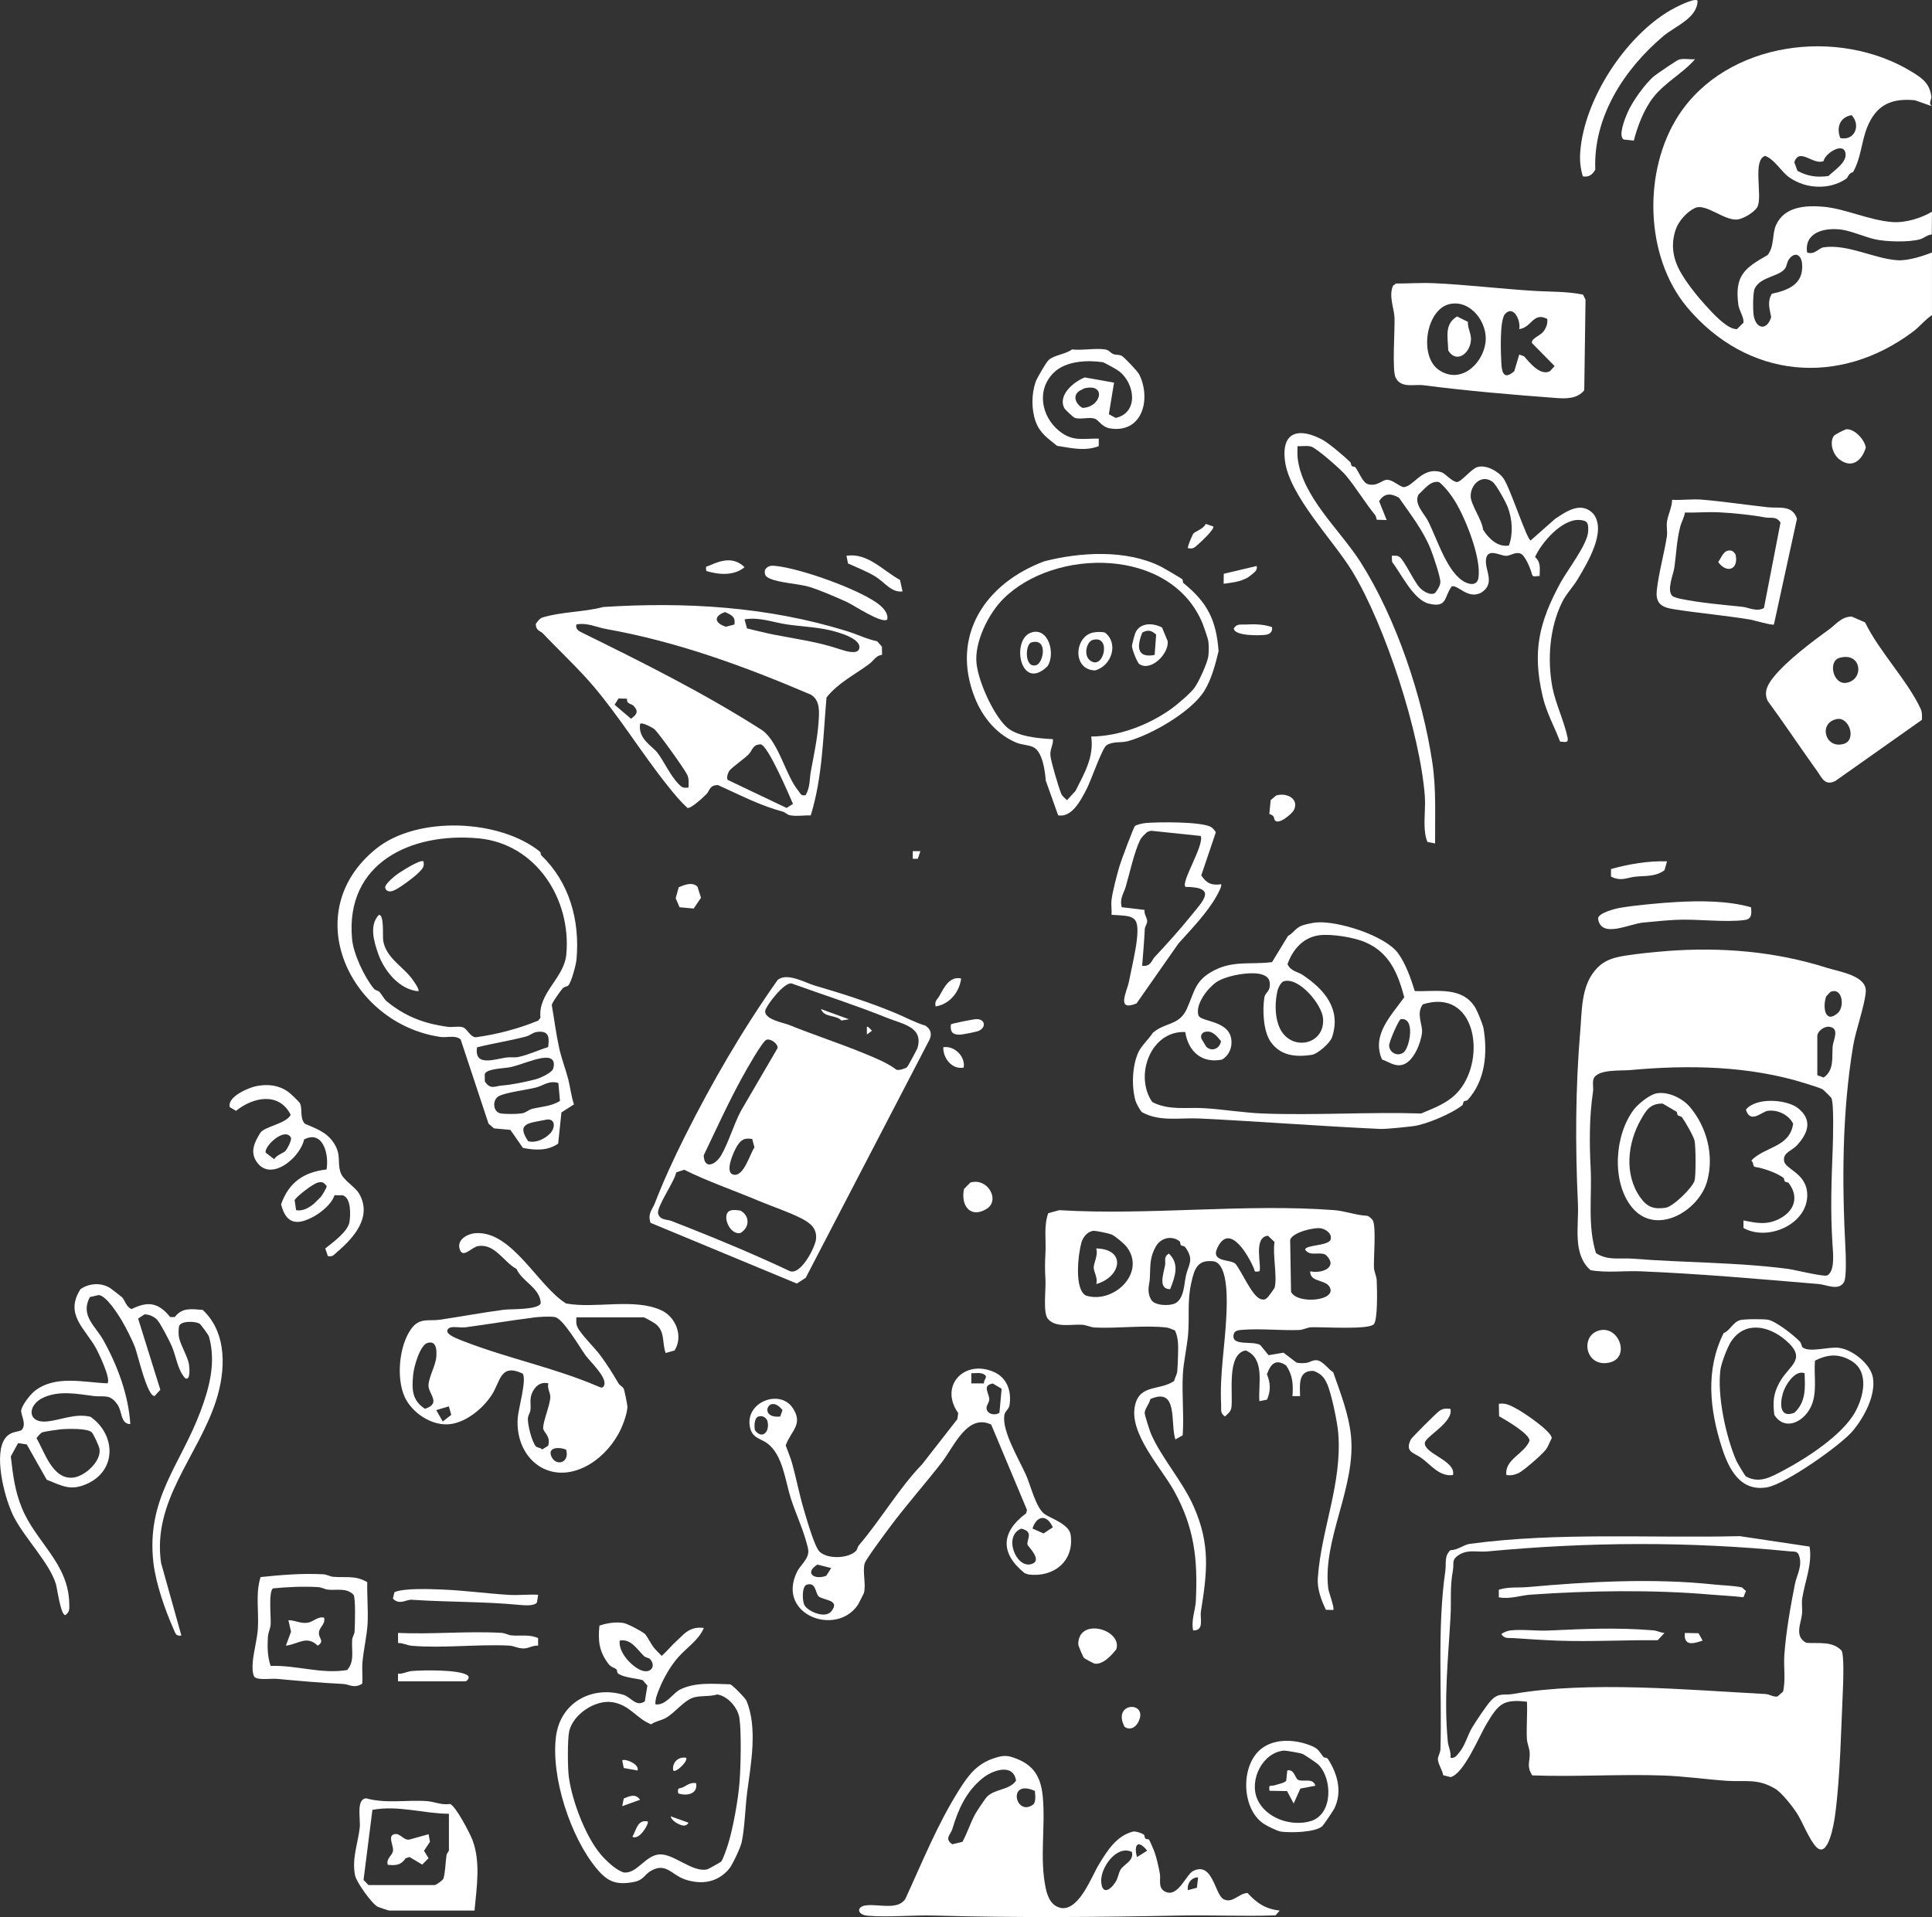 <?xml version="1.0" encoding="UTF-8"?>
<svg id="Layer_2" data-name="Layer 2" xmlns="http://www.w3.org/2000/svg" viewBox="0 0 935.52 928.45">
  <rect x="0" y="0" width="935.52" height="928.45" fill="#333333" stroke="none"/>
  <defs>
    <style>
      .cls-1 {
        fill: #fff;
      }
    </style>
  </defs>
  <g id="Layer_1-2" data-name="Layer 1">
    <g id="Layer_2-2" data-name="Layer 2-2">
      <g>
        <path class="cls-1" d="M935.52,152.6c-3.48,2.3-5.75,5.43-9.23,8.05-35.8,26.86-80.26,22.71-109.25-11.73-20.74-24.66-21.55-66.41-4.22-93.08,23.23-35.73,77.45-43.01,113.27-20.86,5.09,3.14,8.3,5.63,9.11,11.78.2,1.48-1.65,3.31.3,4.69l-8.22-2.89c-11.65-1.16-18.96,2.44-23.26,13.36-2.67,6.79-2.91,14.81-6.74,21.43-2.27.54-2.35,2.59-3.33,3.23-8.1,5.53-19.6,4.94-27.53-.67-4-2.84-6.96-8.59-11.68-10.42-6.32,1.93-1.14,19.55-3.75,24.66-1.36,2.64-6.99,5.97-9.97,6.17-6.39.42-15.13-8.02-20.29-5.58-3.88,1.83-7.95,6.35-9.31,10.42-2.39,7.14-1.46,13.68,2.1,20.2,2.89,5.28,8.32,12.1,12.1,16.25,3.21,3.51,10.79,12.1,15.48,11.78l3.16-3.16c.17-2.81-2.15-5.83-2.52-8.67-1.83-13.95,2.81-17.63,14.17-24.02,3.33-4.15,2.17-10.3,4.05-14.47,4.07-9.11,14.39-9.7,23.06-8.94,10.47.94,22.12,6.57,33.31,7.41,6.35.47,13.8-1.85,19.18-4.99l-.1,11.01c-2.17.15-3.75,1.78-5.7,2.32-5.26,1.53-16.47,1.23-21.78.02-4.54-1.01-11.53-4.05-16.27-4.69-8.02-1.09-18.05,1.19-16.62,11.06,3.65,1.31,5.51-2.12,8-2.49,11.46-1.73,24.66,5.56,35.77,6.25,5.01.32,12.05-1.93,16.69-3.75v30.32h.02ZM891.12,66.86c6.94,1.46,10.07-6.12,5.51-11.09-5.78.94-7.51,6.07-5.51,11.09ZM870.34,82.71c4.86,2.67,9.46,3.33,15.04,2.52,2.89-2.84,9.48-6.86,8.15-11.51-1.41-4.86-9.88.72-10.54,4.32-5.09,2.05-11.7-6.86-14.15.54l1.51,4.12h0ZM857.94,142.28c8.12-1.75,15.41-4.69,14.69-14.37-.35-4.59-3.48-6.15-6.27-2.49-1.14,1.48-1.04,3.09-1.83,4.35-2.59,4.25-11.83,4.02-14.81,9.85-.99,1.93-.94,10.39-.57,12.96.96,6.69,6.37,7.88,8.49,1.01-.74-4.25-2-7.18.3-11.31Z"/>
        <path class="cls-1" d="M876.24,749c1.43,8.67-2.39,17.11-3.58,25.26-.35,2.35.17,4.89-.07,7.31-.47,4.74-3.88,10.89,2.05,14.05,5.97.44,12.69-.99,17.13,3.83,1.19,2.32.81,14.34.64,17.97-.89,19.26-1.28,42.79-3.8,61.57-.49,3.65-3.26,21.58-9.18,15.46-3.43-3.56-6.57-12.1-9.43-16.47-2.12-3.23-7.31-9.88-10.47-11.73-8.62-5.06-14.3-3.21-23.33-3.8-9.75-.64-21.06-2.25-30.74-2.57-21.11-.72-42.39.72-63.5-.05-2.81-4.44-1.19-6.3-1.23-10.39-.05-2.86-1.26-4.89-1.38-7.36-.27-5.95.3-12,.05-17.92-11.95-1.48-13.97,1.51-19.55,10.69-3.58,5.9-10.94,24.17-17.43,25.8l-3.58-.89c-.37-2.37-2.62-5.73-2.59-7.83,0-1.41,1.21-2.96,1.26-4.89.77-28.59-1.65-58.32,2.37-86.41.49-3.46-.64-6.96,2.44-9.88,3.38.05,6.57-2.67,9.31-3.04,42.56-5.78,87.67-2.69,130.83-3.75l33.8,5.06h0v-.02ZM702.33,851.28c2.2.42,3.04-1.09,4.25-2.52,2.91-3.43,4.07-8.54,6.32-12.2,1.9-3.09,6.91-10.72,9.14-13.06,3.75-3.95,6.37-2.35,10.49-3.09,36.64-6.44,84.91-1.98,122.24,0,2.1.12,4.27,1.65,5.95,1.19l2.67-2.35c1.36-5.73.2-11.95.64-17.87.81-11.16,2.96-23.33,5.14-34.32.91-4.57,4.05-9.11,1.65-14.49-1.01-1.43-2.32-1.06-3.73-1.21-49.53-4.89-97.6-4.64-146.9,0-4.67.44-9.11-1.04-13.36,1.46s-2.64,4.12-3.31,7.8c-1.51,8.3-.69,14.22-1.14,22.29-1.14,20.62-3.28,39.63-1.33,60.44.25,2.72,1.75,5.14,1.28,7.97v-.05h0Z"/>
        <path class="cls-1" d="M806.86,460.6c26.74-2.05,52.81.2,77.72,8.1,6.39,2.02,19.7,3.83,18.86,11.92-.77,7.46-4.79,18.02-6.12,26-5.36,32.37-5.43,65.87-3.68,98.58.17,3.33.49,13.21-.64,15.5-2.37,4.74-8.62,1.46-12.32,1.16-28.76-2.42-57.58-4.99-86.36-6.17-8-.32-16.32.84-24.15-.54-8.89-7.88-5.58-21.38-6.1-32.15-1.31-28.1-1.23-55.82,1.14-83.84.81-9.63.42-20.89,6.89-28.89,4.1-5.06,8.59-6.42,14.79-7.43,5.85-.96,14.15-1.78,19.97-2.22h0v-.02ZM886.9,480.15c-.94.27-1.8,1.68-2.59,2.35-1.88,5.16-.62,13.58,5.63,8.1,3.33-3.11,2.25-12-3.04-10.44ZM879.99,520.74l3.09,1.11c5.26-3.73,3.88-9.8,4.35-15.26.25-2.77,3.68-8.86-1.88-9.33-2.57-.22-5.56,2.47-5.56,4.37v19.11h0ZM772.81,606.91c5.88,3.73,11.31,2.17,17.68,2.67,24.99,1.98,50.29,1.68,75.28,4.94,3.23.42,17.63,4.05,19.16,3.11,3.63-2.22,2.69-10.62,2.42-14.84-1.09-17.13-.52-29.97.1-46.86.15-4.35.64-21.63-.64-24.12-.25-.47-3.83-4.02-4.35-4.3-1.23-.64-6.39-2.27-8.25-2.84-27.16-8.52-56.51-9.04-84.96-6.42-4.22.4-16.27-.59-17.68,4.52-.52,1.88.1,4.02-.2,5.97-1.83,12.22-1.75,24.89-1.14,36.98.69,13.8-1.58,27.78,2.59,41.21h-.02v-.02Z"/>
        <path class="cls-1" d="M665.1,641.42c-2.64,2.64-24.59,1.19-30.07,1.38-2.15.07-3.93,1.26-6.07,1.33-8.86.3-18.57-.79-27.23-.1-1.48.12-3.8.22-4.27,1.9-1.83,6.42,9.09,3.18,12.79,5.48l4.02,4.91,7.23-1.21,6.32,4.81c1.56.35,3.16.32,4.74.12s3.09-1.43,4.96-1.28c3.04.25,5.68,4.44,8.05,5.83,3.46,9.9,7.51,20.15,8.59,30.69,2.54,24.86-13.78,50.02-11.01,73.92.22,2.02,3.26,9.7,2.42,10.52l-3.56-.1c-2.17-4.57-4.27-10.05-3.9-15.36,1.63-23.6,11.88-45.92,9.9-70.22-.42-5.23-3.31-19.38-5.51-24.1-1.46-3.16-3.14-4.79-6.42-6-7.43-.37-6.74,6.39-6.54,12.2h-3.7c.42-5.6.15-10.1-3.06-14.84-5.09-3.43-7.55-.69-9.31,4.3,1.78,4.17,1.88,8.07.05,12.25l-3.7.74c-.64-8.3,2.89-20.59-6.62-24.57-9.43,1.63-6.02,21.18-6.94,27.68-.3,2.12-1.75,2.94-3.11,4.3-2.39-1.6-1.75-3.21-1.85-5.53-.77-14.81,1.88-28.69,2.52-43.13.27-5.97,1.23-24.34-5.75-26.42-8.39-1.21-9.78,3.75-11.28,10.62-1.93,8.67-.79,16.1-1.46,24.44-.49,6.05-2.25,13.65-2.57,19.63-.52,9.78.59,19.73-.07,29.53l-3.56,1.98c-2.57-8.02,1.53-25.58-12.12-19.53-.44,2.25-2.57,4.49-2.74,6.62-.07,1.06,2.54,8.99,3.16,10.42,5.16,11.68,15.16,22.71,20.57,34.94,8.12,18.34,6.57,31.7,3.51,50.86-.57,3.53,1.78,9.26-3.75,9.21-1.09-4.86,1.06-9.88,1.28-14.12,1.01-20.32-.69-35.77-10.62-53.62-6.22-11.18-21.83-27.75-18.84-41.18,2.32-10.52,11.97-7.09,18.94-11.9.37-1.46,1.38-3.23,1.53-4.57.15-1.43.3-5.43.35-7.14.1-4.32.44-8.86-1.48-12.79-1.33-.44-2.72-1.26-4.15-1.41-10.64-1.21-23.55.54-34.59.02-2.12-.1-3.88-1.16-6.07-1.33-5.26-.42-12.99,1.7-16.76-2.96-2.35-2.89-.89-14.02-1.11-18.62-.3-5.85-.3-7.63,0-13.46.32-6.44-.89-12.74,1.33-19.01l5.33-1.46c43.35,2.64,90.46-3.31,133.37,0,4.96.4,10.67,2.54,15.8,2.72.84.25,2.32,1.53,2.69,2.25,1.68,3.36.32,17.73.54,22.89.1,2.15,1.23,3.93,1.33,6.07.17,4,.62,19.33-1.48,21.43h-.05v-.02ZM634.46,615.72c6.2,1.23,13.73-2.27,7.43-8.05-3.28-1.63-7.46,1.01-9.9-2.44-.05-2.42,11.43-1.75,12.32-4.94.81-2.84-2.15-4.86-4.54-5.38-3.16-.69-13.97,1.88-15.04,5.56l.42,25.16c3.01,6.27,22.79,4.39,18.59-2.49-2.17-3.56-9.43-2.12-9.31-7.38h0l.02-.02ZM529.21,596.12c-2.79.49-4.81,3.04-5.56,5.65-1.58,5.56-3.6,22.71,2.2,25.68,13.33,4.2,29.21-10.94,19.8-23.48-1.21-1.6-5.73-5.43-7.43-6.12-1.33-.54-7.85-1.93-9.01-1.73h0ZM617.17,623.72c1.46-5.11-1.06-16.27,0-22.2l-3.18-3.04c-7.51.57-2.72,15.53-4.22,17.23-2.77.4-1.98.07-2.69-1.6-2.49-5.8-10.99-20.99-16.86-11.16-5.16,8.59,4.96,6.69,7.9,8.99,3.11,3.56,8.12,15.97,12.39,17.23,1.8.52,2.39.1,3.58-1.16.35-.35,3.01-4.05,3.09-4.3h0ZM571.28,601.26c-3.68-3.06-9.06-1.85-11.43,2.17-3.26,5.51-2.77,9.55-3.06,15.43-.17,3.75-1.68,6.07.54,10.44,1.58,3.11,8.94,3.31,11.78,1.88,4.3-2.2,4.32-9.75,5.14-13.36,1.26-5.51,4.07-7.55-.2-13.65-.67-.96-1.7-.64-2.17-1.11s-.3-1.53-.59-1.8h0Z"/>
        <path class="cls-1" d="M314.98,592.19c-1.46-4.54.94-6.42,2.1-9.43,4.22-10.94,9.26-21.85,14.52-32.34,13.06-26.12,28.15-52.07,45.01-75.89,4.74-3.63,13.01,1.36,18.1,2.84,12.99,3.78,26,7.95,38.66,13.16,4.91,2.02,9.63,4.69,14.76,6.2,2.52,1.68,3.28,4.02,1.93,6.84l-59.9,115.25-4.32,2.81-70.88-29.43h.02ZM439.26,516.79c.37-.37,4.79-8.57,4.99-9.18,3.01-10.27-6.99-11.53-14.59-14.62-15.21-6.12-30.89-11.13-46.32-16.69-3.58-.84-12.42,10.84-12.79,13.16-.69,4.2,8.96,5.9,11.36,6.86,11.97,4.84,24.59,8.91,36.66,13.9,5.31,2.2,11.04,4.49,15.6,7.9,1.21.35,4.35-.64,5.11-1.36h-.02v.02ZM371.15,503.56c-1.9.54-10,15.01-11.65,18-6.81,12.37-12.67,25.31-18.76,38.02.32,7.18,5.9,4.39,8.52-.15,3.46-5.95,6.12-15.04,9.48-21.36l17.75-30.42c.44-1.93-3.09-4.76-5.36-4.1h.02ZM364.21,551.61c-3.78-.59-5.21.25-7.18,3.23-1.58,2.39-6.37,12.81-2.02,14,5.14,1.41,8.05-9.95,10.32-13.16l-1.09-4.07h-.02ZM327.42,567.83c-.77,4.42-9.65,16.74-8.74,19.97s4.49,2.72,6.44,3.51c2.39.99,4.67,1.83,7.09,2.79,16.94,6.67,33.65,13.7,50.12,21.45,5.38,2.35,12.34-11.48,12.79-15.28.62-5.33-2.79-8-7.09-10.2-6.39-3.26-14.39-5.85-20.99-8.64-11.88-5.01-24.15-9.16-35.73-14.91l-3.93,1.28h0l.02.02Z"/>
        <path class="cls-1" d="M427.07,317.16c-2.89.25-4.02,2.79-6.12,4.37-6.99,5.23-15.23,9.23-20.74,16.27-1.68,19.18-1.9,38.47-7.63,57.11-3.23-.12-7.11.57-10.22-.12-1.21-.27-2.2-1.41-3.23-1.68-11.23-3.01-20.94-8.17-31.5-12.91-4.17.05-3.95,2.77-5.51,4.35s-7.51,7.11-9.18,6.74c-3.48-3.09-6.49-6.81-9.38-10.42-12.57-15.65-23.13-33.11-36.12-48.44-7.41-8.74-16.57-17.23-24.71-25.82-.86-.91-3.48-1.26-3.23-4.52.77-1.14,1.9-2.64,3.18-3.04,9.09-2.81,20.2-2.59,29.45-5.09,39.95-2.52,79.35-.22,117.84,11.65,4.99,1.53,9.65,3.9,14.79,4.96l2.3,2.62.05,4.05v-.07h-.02ZM355.59,302.47c.74-3.88-1.56-4.67-4.49-6.05-5.65,1.98-5.21,5.31.4,7.11l4.1-1.06h0ZM360.53,300l1.19,4.35c4.3.99,8.69,2.15,13.04,3.01,12.02,2.35,20.66,3.31,32.29,7.18,2.07.69,8.15,2.67,8.99-.37,1.41-5.04-10.91-8.2-14.44-9.01-6.44-1.48-14.17-1.8-20.69-2.77-6.52-.96-13.28-3.68-20.39-2.42h.02v.02ZM390.13,385.1c2.3-4.12,1.78-7.78,2.52-11.68,1.41-7.51,3.18-15.92,3.7-23.43.35-4.99.96-10.84-3.78-13.6-32.19-13.73-64.44-25.6-99.03-31.75-4.81-.86-9.16-3.23-14.47-2.2-.42,2.3,1.04,3.09,2.81,3.97,29.78,14.64,59.23,29.36,87.23,47.26,8.12,5.95,11.16,21.65,17.5,29.36,1.09,1.33,1.21,2.57,3.51,2.05h0v.02ZM303.65,338.39l-4.15-.12-1.9,3.04,7.93,6.76c2.74-1.9,3.85-3.46,1.33-6.17-1.16-1.26-3.56-.79-3.21-3.48h0v-.02ZM317.05,353.3c-.81-.81-6.2-3.7-7.11-2.74-.3,2.54.1,4.42,1.41,6.62,1.6,2.69,5.65,5.63,6.89,7.23,3.36,4.42,6.3,11.11,10.2,15.16,1.65,1.73,2.44,2.2,4.96,1.83,0-2.17.32-4.07-.62-6.15-1.26-2.72-13.55-19.83-15.7-21.92h0l-.02-.02ZM353.39,373c-.59.59-1.95,3.73-.94,4.74l28.44,13.55,3.09-1.95c-1.93-4.47-12.02-28.15-15.58-28.84-4.12,0-4,3.01-5.95,4.89-2.62,2.52-6.69,5.21-9.06,7.6h0Z"/>
        <path class="cls-1" d="M553.99,888.61c.3.25.15,1.26.64,1.78.42.44,1.53.25,1.8.59.2.25,2.22,4.86,2.49,5.6,1.16,3.23,2.12,7.48,2.72,10.86.49,2.94-1.04,6.81,2.47,8.64,6.27,3.23,10.2-8.22,13.58-9.93,9.6-4.84,10.49,11.38,14.79,13.63s7.26-2.79,11.6-3.01c4.59,4.99,8.64,7.75,15.58,8.52l-2,2.32c-15.58.57-31.21-.22-46.79.1-39.58.81-78.76,1.11-118.36,0-10.44-.3-21.95.91-32.17.1-5.51-.44-5.6-4.39-1.23-5.01,6.1-.86,15.36,2.49,19.21-3.01,8.25-17.87,15.53-36.17,26.07-52.88,4.42-7.01,8.49-12.57,16.74-15.33,4.91-1.65,6.74-1.58,11.46.32,8.52,3.43,11.55,9.46,12.37,18.47,1.33,14.64-1.65,29.73,1.43,44.19.96,4.49,2.86,8.79,7.83,9.55,8.62.67,14.32-15.36,18.05-21.43,4.07-6.62,8.44-13.65,16.49-15.68,1.48-.1,4.12.72,5.23,1.63h0v-.02ZM478.02,870.07c3.97-3.85,10.76-3.04,13.97-7.68-1.21-8.49-11.13-5.26-16.12-1.26-8.1,6.52-11.88,15.16-14.74,24.74-.77,2.54-4.02,4.67,0,7.31l4.91-1.16c2.22-4.02,4.07-9.75,6.22-13.53.89-1.56,4.79-7.48,5.78-8.42h-.02ZM501.13,867.38c-13.41-6.15-9.58,12.39-1.11,6.76,1.85-1.23,1.19-4.76,1.11-6.76ZM550.56,899.38l4.94-3.09c-4.54-5.7-6.59-2.77-4.94,3.09ZM548.09,896.91c-7.43-3.6-15.18,7.65-14.86,14.2.32,6.54,4.1,4.64,6.81.57,1.41-2.1,1.48-4.35,2.52-6.12,1.7-2.86,6.59-4.22,5.53-8.67h0v.02ZM580.16,909.25c-3.14-.15-5.51,2.89-4.94,6.17l4.35-1.19.57-4.96h.02v-.02Z"/>
        <path class="cls-1" d="M279.1,637.92c-.05,1.78-.25,3.28.59,4.96,1.85,3.68,8.32,9.85,11.06,13.6,3.33,4.54,5.9,8.62,8.74,13.48.57.99,2.05,1.65,2.47,2.47s1.93,8.22,1.85,9.21c-.27,3.68-2.57,9.68-4.42,12.94-3.75,6.62-9.38,12.47-16.22,15.85-18.1,8.94-33.92-4.79-32.47-23.83.35-4.47,4.47-18.62,2.37-21.38-10.81-5.04-10.64,3.56-14.84,10.17s-12.27,13.31-20.22,14.32c-8.79,1.11-18.71-5.48-22.2-13.5-3.95-9.09-2.54-24.47,3.26-32.57,4.12-5.75,8.72-3.7,14-4.49,10.27-1.56,20.59-3.46,30.94-4.84,2.86-.4,16.94.15,17.83-3.18-.32-7.43-8.94-10.32-11.73-16.57-6.32-3.43-10.34-12.25-18.47-11.11-3.04.42-6.84,5.46-8.64,2.47-2.62-5.14,3.06-8.42,7.36-8.69,17.68-1.19,30.27,25.85,43.77,34.05,14.22,2.62,32.89-2.77,46.07,3.28,7.01,3.21,10.81,12.59,6.44,19.48l-4.32,1.23c-1.83-5.21-.15-10.47-4.96-14.15-.67-.52-5.21-3.11-5.53-3.11h-32.69l-.05-.1h0ZM257.77,638.19c-10.76,1.33-21.58,3.21-32.39,4.62-2.32.3-5.38-.44-7.31.1-.77.22-1.98,1.21-1.31,2.39,1.04,1.83,5.75,3.48,7.97,4.35,21.11,8.2,43.85,12.79,64.66,21.7,1.46.62,2.72,1.36,3.26-.79.96-3.9-6.91-11.11-9.18-14.25-2.84-3.93-10.89-17.9-14.84-18.47-2.99-.42-7.73-.07-10.84.3v.05h-.02ZM207.04,650.36c-3.7,1.11-6.59,11.48-6.96,15.26-.69,7.21-.69,12.47,5.68,16.67,8.3-2.69,1.41-7.33,1.73-11.6s3.43-9.28,3.78-13.58c.25-3.16.12-8.02-4.25-6.72h.02v-.02ZM265.52,669.97c-3.85-.96-6.67,1.56-8,4.96-1.14,2.89-.35,5.16-.67,7.97-.15,1.31-1.09,2.54-1.21,3.8-.3,2.89,1.95,11.97,3.95,13.88.57.54,2.25.54,2.96,1.41l2.89-1.83c1.41-4.79-2.44-6.47-2.42-8.52.05-3.83,3.31-10.91,3.46-15.06.07-1.93-1.6-4.22-.96-6.57v-.05h0ZM217.38,681.1l-6.15,1.83,3.16,5.51,4.12-3.21-1.16-4.12h.02ZM274.14,702.09c-2.79-1.33-8.94-1.41-7.28,2.96,2.02,5.36,9.16,3.65,7.28-2.96Z"/>
        <path class="cls-1" d="M653.89,223.88c.35.35.22,1.28.64,1.75s1.48.32,1.75.67c1.65,2.05,3.51,7.43,6.07,8.17,4.64,1.36,7.06-2.32,9.51-2.12,2.62.22,5.18,2.79,7.6,3.56,5.06.05,8.86-10,18.34-7.26,2.15.62,4.94,4.42,7.6,4.81,2.25,0,6.91-6.37,10.05-7.28,4.22-1.23,10.22,2.15,12.59,5.53,3.28,4.72,11.21,29.45,13.13,30.05l11.78-10.42c5.7-3.83,12.64-8.62,18.52-2.59,6.76,8.44-2.96,24.12-7.65,31.97-2.05,3.43-5.58,7.11-7.48,11.04-6,12.32-7.14,27.55-4.67,40.91,1.43,7.78,5.78,16.67,7.41,24.66.54,2.84-1.68,1.85-3.65,1.83-2.81-7.41-6.59-14-8.42-21.83-5.09-21.7-1.88-35.75,8.57-55.03,3.36-6.17,13.09-18.62,13.43-24.84.22-4.02-.15-5.46-4.37-5.65-8.32-.37-18.15,10.81-21.33,17.97,2.91,2.59,2.27,5.6,2.2,9.23-1.21-.25-3.26.89-3.68-.81-.64-2.62-3.33-9.46-5.73-10.17-2.72-.81-4.74,1.33-7.18,1.16-2.77-.22-8.72-3.9-9.38,1.8-.62,5.18,4.81,11.63-2.37,16.07-6.57,3.33-11.06-3.95-14.2-3.09-3.85,5.18-2,10.47-10.94,8.42-7.58-1.75-13.41-14.39-17.97-20.27l-.12-2.96c1.36,0,2.49-.3,3.75.57,2.3,1.6,6.99,11.95,9.78,14.89,1.65,1.75,5.28,4.05,7.51,2.49,1.01-1.38,2.35-3.36,2.47-5.04.17-2.44-3.56-13.33-4.74-16.25-3.68-9.09-9.78-16.81-15.31-24.79-3.95-2.17-7.01-2.35-9.6,1.7l3.65,9.13-4.79-.15c-.27-.72-.3-1.65-.79-2.25-4.94-6.1-9.28-13.33-14.15-19.21-2.25-2.72-14.1-13.18-16.86-13.97-2.05-.59-4.47-.05-6.59-.2.05,1.83-.15,3.68.05,5.51,2.07,18.99,20.64,35.11,30.59,50.81,17.21,27.13,30.05,65.57,34.71,97.28,1.88,12.76,1.19,25.82,1.28,38.81l-3.7-.74c-2.57-5.85-.77-15.33-1.26-22.05-2.27-30.57-19.18-82.83-35.21-109.1-9.23-15.13-30.61-36.66-32.57-53.77-1.65-14.34,7.48-15.7,18.39-9.75,3.06,1.68,10.79,8.25,13.33,10.79h0ZM730.67,264.2c2.1-5.85,1.63-12.67-.54-18.49-.94-2.49-5.6-11.01-7.38-12.34-5.18-3.85-10.62,1.16-10.62,6.84,0,4.2,5.51,11.46,6,16.29,2.74,4.32,7.04,8.62,12.57,7.7h-.02ZM694.5,233.53c-2.81.54-5.53,4.12-7.63,6-2.32,4.44,2.72,9.11,4.59,12.74,4.52,8.79,9.43,25.73,18.27,29.82,2.86,1.33,5.73,1.06,6.2-2.42,1.31-9.65-6.17-28.37-11.33-36.84-2-3.28-4.32-6.3-7.18-8.89-.91-.79-1.8-.64-2.91-.44h0v.02Z"/>
        <path class="cls-1" d="M685.12,479.98c10.49.37,23.08-2.49,29.38,8.25.94,1.58,3.56,8.02,3.85,9.73,2.05,12.15.86,25.5-7.75,34.84-.32.35-1.28.22-1.75.64s-.32,1.46-.67,1.75c-4.99,4.07-17.46,9.38-23.8,10.2-3.21.42-13.28,1.48-16.02,1.36-29.08-1.33-58.41-3.63-87.55-5.06-9.33-.47-19.21,1.73-27.82-3.04-.89-.79-2.81-4.32-3.14-5.48-1.98-6.91-1.65-16.84,1.33-23.45,1.46-3.23,5.14-6.54,7.06-9.53,5.93-5.16,12.71-3.46,16.37-11.43,3.88-8.47,3.83-13.9,13.28-18.79s17.8-2.69,28.07-4.02l7.73-12.69c2.52-1.26,3.7-3.88,6.69-4.99,1.68-.62,5.26-1.38,7.09-1.53,10.3-.86,33.18,6.32,39.5,14.89,3.7,5.04,6.27,12.42,8.12,18.39h.02v-.02ZM669.22,513.14c-5.23-11.92,4.39-21.21,10.76-30.17-3.09-11.58-7.16-21.53-18.74-26.59-5.53-2.42-16.47-4.2-22.42-3.43-7.88,1.04-12.86,6.94-15.38,14,1.51,3.43,5.04,3.68,7.26,5.16,10.67,7.09,18.84,16.67,14.32,30.19-.96,2.91-7.01,8.17-9.93,8.59-7.78,1.14-14.99.42-19.73-6.22-3.68-5.14-4.07-15.41-3.14-21.58.32-2.07,2.22-2.81,2.54-4.89.52-3.38-.47-5.21-3.68-6.25-5.33-1.7-17.65.54-22.22,3.8-4.15,2.96-10.12,10.62-8.57,15.9,1.06,3.63,16.49,2.12,16.02,13.68-.12,3.18-1.83,6.27-4.57,7.83-9.75,1.98-16.34-3.88-17.8-13.33-16.67-.84-24.84,21.08-16,33.87,7.85,4.2,16.89,2.47,25.38,3.01,9.21.57,19.08,2.22,28.27,2.57,25.45.94,51.11-.81,76.59-.02,6.79-2.89,13.46-5.21,18.42-11.18,13.11-15.83,8-49.72-17.63-41.68-3.36,4.54,0,9.85-.4,13.68-.49,5.04-4.07,13.97-9.23,15.53-3.88,1.16-6.67-1.31-10.1-2.49h-.05v.02ZM621.62,475.24c-1.33.4-2.67,3.09-2.99,4.42-1.23,5.18-1.36,11.43.35,16.49,4.59,13.73,22.94,10.52,21.65-3.09-.62-6.67-11.65-20.02-19.01-17.83h0ZM679.91,509.44c2.79-2.64,5.48-16.86-1.63-15.85-.89.12-5.8,11.06-5.63,12.96.3,3.6,4.62,5.38,7.28,2.89h-.02ZM584.09,506.94c2.62,2.52,6.59,1.04,7.14-2.74-2.1-2.44-4.22-5.43-7.95-4.39-1.33.37-2.3,2.02-1.26,3.68.47.77,1.95,3.31,2.1,3.46h-.02Z"/>
        <path class="cls-1" d="M675.91,137.32c6.12,0,12.34-.44,18.44-.17,15.83.72,32.24,2.72,48.12,3.7,8.1.52,16.07.2,24.07,1.83l1.21,2.49-.62,43.85c-3.43,4.15-8.64,4.1-13.65,3.73-21.33-1.6-42.89-3.41-64.14-6.17-4.67-.62-10.81,1.68-13.55-3.7-1.78-3.53-.3-23.11-.54-29.06-.2-4.59-2.89-10.39-.72-15.43l1.41-1.06h-.02ZM701.91,147.27c-11.41,2.57-14.94,25.23-5.18,31.9,10.34,7.09,21.16-2.62,22.59-13.26,1.26-9.41-7.06-20.96-17.41-18.64ZM735.63,159.39c.86-3.8-2.52-11.85-6.79-7.41-2.79,2.91-2.12,19.13-1.85,24.07s1.56,7.83,6.25,3.73l2.42-8.07,2.39.89c2.81,3.28,7.88,9.51,12.44,7.18l2.3-2.49-10.96-11.13c-.64-2.15,4.02-3.6,5.51-5.56,1.36-1.75,2.17-3.88,1.88-6.15-6.89-3.51-7.41,4.12-13.58,4.94h0Z"/>
        <path class="cls-1" d="M903.15,301.5c6.74,13.9,20.47,28.07,26.81,41.65.86,1.85.72,3.51.69,5.46l-42.02,29.68c-5.31,2.52-6.57-2.05-9.01-5.26-1.09-1.46-1.58-2.25-2.77-3.9-7.01-9.88-13.73-19.95-20.91-29.7-2.1-4.62.25-8.25,3.06-11.73,6.2-7.68,18.59-17.04,26.57-22.79,3.36-2.39,6.05-6.3,11.09-6.3l6.49,2.84s0,.05,0,.05ZM890.63,318.64c-5.58,1.65-2.99,13.06,3.38,12.05,8.84-1.38,7.55-15.28-3.38-12.05ZM889.47,348.24c-9.14,1.73-5.78,14.71,3.33,12.02,6.32-1.88,2.67-13.18-3.33-12.02Z"/>
        <path class="cls-1" d="M480,689.94c-11.6-5.53-18,10.59-23.92,18.22-8.37,10.81-17.48,20.99-25.78,32.19-2.02,2.74-11.04,14.84-11.6,16.79-1.16,4.05.79,10.39-.4,14.42-.1.3-2.64,5.31-2.91,5.7-10.52,15.55-39.5,4.76-29.5-15.92,1.6-3.33,5.85-6.35,5.51-10.47-.1-1.26-1.06-4.52-1.51-5.97-1.93-6.3-4.76-12.52-6.89-19.01-2.77-8.57-3.85-21.18-11.41-26.84-3.16-2.37-7.23-2.47-8.39-7.65-2.77-12.3,14.37-18.94,20.64-9.53,5.33,7.97-.81,10.96-3.38,18.15,1.06,3.01,2.39,6.02,3.23,9.11,1.95,7.18,3.36,14.54,5.46,21.68,1.28,4.3,5.21,18.27,7.7,20.66,3.88,3.75,13.88,3.38,17.65-.35.57-.54.72-1.93,1.46-2.81,10.47-12.27,19.53-27.78,30.54-39.13l17.06-21.87.44-2.91c-9.41-13.41,3.11-26.29,17.38-19.9,6.37,2.86,8.47,9.38,7.46,16.02-.32,2.07-2.2,2.81-2.52,4.89-1.19,7.73,7.14,21.38,10.52,28.99,2.27,5.09,4.89,16.37,9.28,19.08,3.58,2.22,11.6,4.84,12.32,9.88,1.8,12.69-8.2,20.74-20.42,19.16l-1.85-.62c-11.95-9.63-11.53-19.92.72-29.01l.4-1.63-17.33-41.33h.05v.02ZM476.49,669.94c-.37-1.78,2.2-3.06.05-4.3-1.95-1.14-4.12-.47-6.2-.59v4.94h6.15v-.05h0ZM485.01,672.58l-4.25-2.54c-5.56.91-1.51,4.91-1.75,7.9-.1,1.31-1.26,2.59-1.31,3.8-.12,3.04,3.93,4.05,6.25,2.47l1.06-11.63h0ZM377.81,686.01l1.09-3.09c-6.67-8.52-11.95,4.35-1.09,3.09ZM367.32,686.01c-2.15.59-2.17,4.81-1.75,6.69,3.75,4.84,7.46.27,5.97-4.74-.89-1.68-2.35-2.44-4.22-1.95h0ZM499.95,740.28l5.36,2.37,4.49-2.96c-2.91-6.54-7.83-5.73-9.85.59h0ZM494.49,740.33c-8.81,3.53-2.52,19.21,4.79,17.21,6-1.65-1.51-8.57-1.73-9.41-.62-2.3,3.38-6.39-3.09-7.8h.02ZM395.86,757.71c-6.47,4-1.73,7.63,4.22,5.46l2.39-3.75-6.62-1.68h0v-.02ZM390.77,767.41c-2.57.72-2.35,7.8-1.26,9.9,1.56,3.06,10.02,6.79,13.01,3.09,4.69-5.83-4.02-5.23-6.25-7.38-1.58-2.17-1.31-6.79-5.51-5.58h0v-.02Z"/>
        <path class="cls-1" d="M59.17,628.34c1.11,1.06,2.07,4.84,4.57,5.63,8.12-4.02,13.09-3.01,18.67,3.88h2.22c3.63-4.72,8-3.88,13.53-3.46,12.02,11.18,11.16,29.65,6.37,44.27-8.79,26.81-30.89,48.24-26.54,78.24l9.83,35.18c-2.69.47-2.89-1.14-3.75-3.04-4.15-9.31-8.62-22.17-9.78-32.17-3.58-30.98,13.01-47.21,22.79-73.33,4.37-11.65,7.58-23.78,4.12-36.19-.22-.81-3.97-6-4.72-6.39-2.12-1.09-8.99-1.41-9.8,1.38-.25,1.93-.35,3.95.1,5.85.79,3.38,4.22,9.18,4.72,12.54.2,1.28.94,8.2-1.83,6.76-3.78-4.22-4.3-10.49-6.54-15.65-1.11-2.57-5.48-11.01-7.06-12.69-1.43-1.51-4.07-2.72-6.15-2.57l-3.04,2,10.76,34.49-2.81,3.04c-3.65.02-8.05-20-9.51-23.78-1.36-3.48-4.2-9.09-6.12-12.39s-7.83-12.67-11.51-12.74l-4.2.99c-4.72,8.99,2.67,13.9,6.57,20.89,6.86,12.3,12.15,26.59,13.04,40.61-4.74,0-3.9-6.05-6.12-9.31-3.83-5.6-6.47-3.63-11.73-4.3-7.8-1.01-16.42-2.72-24.07.69-8.1,3.6-8.15,12.71,1.78,11.63,6.69-.72,13.5-4.02,20.86-2.25,12.25,8.59,12.86,25.97-1.73,32.49-8.02,3.58-12.1.91-19.48-2.02l-9.65-17.08-4.2-.64-3.53,6.47c1.06,9.04,1.93,16.62,5.41,25.06,6.81,16.54,22.57,26.74,22.89,46.19.05,2.37.32,4.05-1.9,5.58-2.3-.05-3.85-12.71-4.59-15.13-3.06-9.95-14.59-21.7-20-31.8-4.54-8.47-9.75-28.57-5.38-37.31,2.77-5.56,7.88-4,9.09-5.73,2.1-2.79-.77-7.23-.49-9.14.37-2.62,4.39-7.75,6.57-9.46,10.05-7.83,23.68-4.1,35.18-3.68,1.9-1.8-4.15-14.54-5.63-17.18-5.38-9.55-15.23-16.37-7.36-28.47,4.25-2.86,9.8-3.23,14.2-.57.64.4,5.41,4.1,5.9,4.57h.07v.02ZM44.41,693.67c-2.12-2.05-11.83-1.73-15.13-1.43-1.63.15-7.23.99-8.52,1.36-1.19.35-2.27,1.93-3.09,2.89,3.93,6.72,7.8,20.12,17.68,19.13,5.65-.57,13.75-7.85,12.84-13.9-.2-1.33-2.94-7.26-3.75-8.05h-.02Z"/>
        <path class="cls-1" d="M261.53,412.58c.35.27.2,1.31.67,1.75,13.48,13.01,18.67,31.33,16.96,50.34-.22,2.52-2.49,11.11-4.02,12.64-.52.52-1.98.47-2.79,1.48-1.09,1.33-5.14,6.86-5.16,8,1.19,6.89,2.07,13.88,3.56,20.71,1.06,4.94,3.26,10.62,4.44,15.31.96,3.83,1.43,8.15,2.74,12.05l-6.07,3.9-1.58,15.09c-5.09,3.56-11.18,3.28-17.08,2.07l-6.07-8.72-7.93-.72-2.64-2.3-13.5-40.79c-2.69-2.25-6.57-.72-9.9-1.21-43.6-6.42-69.45-60.29-30.91-91.23,19.83-15.92,59.8-14.3,79.3,1.6h0ZM186.87,484.62c9.06,7.55,18.34,11.13,29.97,12.67,2.35.32,5.04-.42,7.21.2s3.6,4.81,6.35,4.86c10.39-1.43,20.44-4.07,30.24-8.07l1.06-1.41c-1.21-12.15,11.43-18.99,12.52-30.64,2.49-26.69-14.59-53.62-42.56-56.22-32.42-2.99-64.59,11.78-61.18,48.81.67,7.18,5.97,18.44,10.57,24,.74.89,2.12.91,2.74,1.6.57.62,2.64,3.83,3.09,4.2h0ZM265.43,507.09c.64-4.96.32-8.07-5.46-7.31-2.02.27-3.36,1.73-5.21,2.2-7.85,2.07-15.9,3.28-23.75,5.23-1.56,9.6,8.57,5.73,14.2,4.94,1.9-.27,3.85.15,5.9-.27,4.54-.94,9.83-3.41,14.34-4.79h-.02ZM262.69,512.37c-4.84.77-10.34,3.23-15.33,4.42-2.69.64-11.85.67-12.64,3.41l.05,3.56c2.74,4.1,4.86,2.25,7.95,2,5.21-.42,11.55-1.73,16.69-3.06,2.07-.54,7.85-3.14,8.44-5.14,1.28-4.42-1.16-5.8-5.16-5.16h0v-.02ZM270.39,524.52c-4.49-1.43-7.28,1.23-10.69,2.12-4.91,1.28-14.17,2.27-18.05,4.17-3.36,1.65-3.16,7.93,1.01,8.47,2.32.32,7.58.3,9.9-.05,2.15-.3,3.41-1.8,5.16-2.22,4.35-1.06,9.43-1.23,13.43-3.85,0,0-.77-8.64-.77-8.64ZM255.77,552.69c3.65,1.01,7.8-1.01,10.39-3.53,3.06-2.96,2.77-7.88-1.9-6.86-7.75,1.68-14.62,1.38-8.49,10.42h0v-.02Z"/>
        <path class="cls-1" d="M312.14,791.14c1.19,1.16,3.23,5.38,4.67,7.06,1.14,1.33,2.37,2.54,3.63,3.75,2.59-2.32,4.81-5.14,7.41-7.43,1.23-1.11,3.09-3.01,3.9-3.65,2.72-2.15,5.58-2.94,9.06-2.44-2.47,5.9-8.25,9.48-12.39,14.17-3.68,4.17-6.96,9.78-9.21,15.41-.94,2.35-2,4.84-1.85,7.41,5.11.67,8.32-5.33,11.95-7.16,7.31-3.7,16.32-2.74,24.27-2.54,1.11.32,7.43,6.76,7.95,8.07,5.38,13.28,2.05,30.49.27,44.22-.94,7.23-1.16,17.46-2.72,24.42-.52,2.37-4.35,10.62-5.95,12.57-5.58,6.72-13.36,7.88-21.33,5.26-6.62-2.2-9.38-8.62-16.91-4.02-2.99,1.83-3.23,4.39-8.3,5.28-8.37,1.48-12.42-.25-17.65-6.52-12.71-15.21-22.27-44.54-19.7-64.12,2.12-16.2,17.13-24.57,32.42-20.15,4.05,1.19,6.17,6.1,10.57,3.28l1.26-7.68-2.3-2.64c-3.48-.94-8.49-1.14-11.63-2.99-1.01-.62-.62-1.85-1.01-2.17-1.21-1.01-2.62-.96-4.02-2.84-4.42-5.85-5.04-11.16-4.27-18.39,3.63-1.26,7.78-1.88,11.63-1.28,1.83.27,8.96,4,10.22,5.21l.05-.07h0ZM314.63,803.41c-.49-.52-2-.59-2.84-1.41-3.46-3.41-6.37-8.49-11.7-7.46-.79,5.38,5.28,12.05,9.88,14.17,5.11,2.39,8-1.9,4.69-5.31h-.02ZM349.17,901.6c.91-.96,2.81-6.59,3.36-8.37,2.49-7.95,4.94-21.87,5.58-30.19.57-7.26.94-24.07-.05-30.86-.74-5.11-5.58-10.76-10.76-11.55-3.41,1.06-7.26.54-10.62,1.26-5.33,1.14-9.53,7.51-14.47,10.22-2.07,1.14-4.84,1.46-6.91,2.99-7.09-2.77-10.15-9.23-18.57-10.69-8.42-1.46-19.33,5.85-21.13,14.15-.84,3.8-.74,17.8-.17,21.95,1.63,12.25,8.86,31.16,17.18,39.5,2.72,2.72,5.6,5.41,9.28,6.81,6.49.91,10.42-8.22,17.36-8.72s16.05,8.91,23.18,7.23c.69-.17,6.37-3.38,6.74-3.75h0v.02Z"/>
        <path class="cls-1" d="M572.51,280.57c.35.32.15,1.51.52,1.8,11.53,9.36,15.88,17.73,17.04,32.96-1.51,6.32-3.41,13.55-6.84,19.16-6.22,10.15-25.63,21.36-37.18,24.49-3.06.84-7.41-.05-10.32,2.02-2.1,1.51-7.53,17.28-9.6,21.23-2.74,5.23-7.04,13.85-13.75,12.64l-6-16.84c-.35-4.67-1.56-14-6.02-16.17-2.37-1.16-5.48-1.11-7.83-2.05-9.6-3.83-16.52-12.07-20.37-21.58-12.17-30.15,4.86-55.77,33.58-66.41,17.28-4.44,39.58-5.8,56.27,2.52,1.28.64,10.07,5.78,10.52,6.2h0v.02ZM528.34,356.71c13.33-.12,27.31-5.38,38.22-12.99,3.06-2.12,9.55-7.6,11.73-10.49s6.35-12.12,6.81-15.38c.27-1.93.27-5.46,0-7.38-.15-1.09-2.2-7.09-2.72-8.37-15.33-37.38-71.82-36.84-96.61-12.02-7.23,7.23-14.1,21.13-12.89,31.45,1.04,8.84,7.83,23.95,14.17,30.24,5.04,4.99,15.95,5.88,22.81,6.2.2,2.91-1.53,4.89-1.23,7.95s3.85,14.99,5.18,18.32c.57,1.46,1.83,2.25,2.86,3.31l4.12-4.52c4.25-8.47,9.04-16.44,7.6-26.32h-.07Z"/>
        <path class="cls-1" d="M229.75,925.28h-41.33c-.3,0-5.01-1.56-5.56-1.85-2.84-1.46-10.17-11.8-10.89-15.01-1.75-8.07,1.38-15.7,2.22-23.26.47-4.2-1.88-13.95,3.14-14.22,9.55,2.67,19.75.64,29.55,1.36,3.14.22,7.14,2.05,10.99,1.36,2.69.77,9.68,14.2,10.91,17.46,4.07,10.72,2,23.13.99,34.17h-.02ZM217.41,878.42c-12.34-.07-24.59-4.25-37.08-1.9l-4.3,34c.72.47,2.17,2.42,2.49,2.42h32.07c.4,0,3.88-2.22,4.17-3.23.86-3.04.96-7.68,1.41-10.94.17-1.33,1.21-2.35,1.21-2.47v-17.87h.02Z"/>
        <path class="cls-1" d="M161.98,578.84c-1.28,4.12-6.25,8.22-10.05,10.32-8,4.39-13.38,3.78-15.83-5.9,3.75-10.59,10.91-15.6,22.02-16.89,1.28-7.28-1.7-19.26-10.86-14.54-1.93,8.96-16.25,20.81-22.99,10.84-3.23-4.74-1.14-9.36,1.73-13.97,1.98-3.18,12.49-4.35,14.76-8.79-5.63-11.18-18.12-8.64-26.49-1.93l-3.01-1.8c-1.38-4.99,9.23-9.55,13.21-10.25,5.56-.96,10.54-.4,15.13,2.89.99.69,5.26,4.74,5.63,5.48,1.38,2.77-.22,7.09,2.39,9.93,5.53,2.42,10.59,4.02,14.05,9.38,3.73,5.75,1.56,9.04,3.18,14.07,1.33,4.07,7.14,6.94,9.16,10.59,6.25,11.21-2.67,21.18-10.94,28.22-1.41,1.21-2.02,2.37-4.32,1.83l-1.26-3.7c3.58-2.81,11.06-8.2,11.75-12.91.52-3.56.81-11.55-3.26-12.81l-4.07-.05h.05ZM138.15,557.46c.89-.91,3.14-5.09,2.74-6.49-2.91-5.33-12.99,4-12.25,7.26l4.15,3.18c1.09-2,4.37-2.94,5.36-3.95h0ZM155.36,579.65c.64-.79,3.01-4.57,2.81-5.26-1.36-1.65-1.9-2.15-4.15-1.7s-10.07,6.44-11.36,8.47l.72,4.91c3.21.67,6.25-1.16,8.62-3.09.2-.15,3.18-3.14,3.36-3.33h0Z"/>
        <path class="cls-1" d="M872.81,652.51c3.46,2.72,12.64-.42,17.65.25,6.62.86,15.31,7.83,16.44,14.39,1.48,8.59-4.2,19.13-9.6,25.68-5.88,7.11-32.86,25.97-41.6,27.48-13.11,2.27-18.64-8.96-22-19.46-5.85-18.29-7.95-37.58.96-55.28,2.91-.96,4.44-5.23,7.9-6.22,2.02-.59,11.06-.57,13.41-.22,3.78.57,12.59,7.51,15.46,10.49.86.89.99,2.59,1.38,2.89ZM878.85,658.98c-.64,7.63,1.41,16-2.3,22.99s-12.44,11.04-17.38,3.26c-.77-6.3-.49-10.2,2.49-15.68,4.67-8.52,13.83-11.23,2.89-20.57-8.17-6.96-19.73-9.36-26.37.81-1.7,2.59-4.69,10.42-5.09,13.43-1.65,12.59,2.57,32.34,7.63,44.12.42,1.01,4.25,7.38,4.67,7.68,6.52,3.65,12.15.3,18.15-2.86,11.46-6.05,28.59-17.23,34.71-28.2,4.25-7.6,6.99-19.68-1.8-24.91-6.15-3.65-11.48-3.16-17.65-.07h.05,0ZM873.82,665.05c-4.72-1.8-9.46,5.97-10.54,9.8-1.53,5.43-1.38,12.1,5.65,9.33,5.63-5.28,5.18-12.02,4.89-19.16h0v.02Z"/>
        <path class="cls-1" d="M859,302.44c-.59.62-9.83-2.1-11.75-2.42-12.22-2-24.71-3.04-36.96-5.01-5.9-.94-8.69-2.89-8.02-9.18.91-8.3,3.53-17.58,4.86-25.97.37-2.37-.3-4.94.07-7.31.54-3.41,2.42-6.91,2.47-10.49,4.62.25,9.65-.44,14.2-.1,10.1.81,21.85,2.59,32.07,3.7,5.48.59,11.95-1.31,14.2,5.56l-11.16,51.21h.02v.02ZM809.87,288.69c.49.49,3.16,1.19,4.15,1.38,9.73,1.95,19.75,2.77,29.53,3.78,3.16.32,6.94,2.59,10.59.64l8.02-41.38c-2.05-3.28-4.57-2-7.43-2.52-6.47-1.19-15.6-2.15-22.22-2.47-5.51-.27-11.13.22-16.64.12-.35,2.42-1.7,4.62-2.3,6.96-1.7,6.74-1.85,12.84-2.77,19.46-.52,3.75-3.9,11.09-.99,14.02h.05Z"/>
        <path class="cls-1" d="M591.27,428.26c.67.64-1.63,4.69-2.22,5.78-4.49,8.05-12.42,16.2-18.39,22.86l-20.32,29.06c-10.07,4.12-4.67-5.63-3.7-10.47,1.19-6.02,3.33-15.06,3.9-20.76,1.14-11.48-1.56-11.06-12.3-11.68.17-2.22-.27-4.64-.05-6.84.4-4,2.74-12.86,3.97-16.99.72-2.39,6.67-18.39,7.38-19.13s4-1.38,5.28-1.51c6.42-.52,26.52-.72,31.53,1.9.67.35,2.17,1.95,2.37,2.64l-7.04,20.84c2.47,3.78,5.06,4.99,9.6,4.27h-.02v.02ZM581.37,404.85l-24.05-2.52-1.85.62c-1.26,1.23-2.62,2.32-3.43,3.95-2.74,5.51-5.11,16.25-6.96,22.64-.91,3.11-3.04,5.58-1.9,9.83l11.04,1.31c-.32,1.98,1.26,3.9,1.28,5.48,0,1.26-1.11,2.52-1.16,3.75-.3,6.07-.81,11.83-1.28,17.83,4.27.44,4.47-2.57,6.12-4.32,5.93-6.32,11.92-12.96,17.36-19.7,6.05-7.51,13.13-14.07-2.49-14.2-2.44-2.17,9.13-20.07,7.38-24.64h-.05v-.02Z"/>
        <path class="cls-1" d="M177.83,766.28c-.15,6.67.52,13.65.15,20.29-.32,5.58-2,12.89-2.47,18.49-.3,3.43.2,6.94-.12,10.37-3.95,2.49-6.3.25-9.21.12-10.89-.54-21.36-1.48-32.07-2.47-2.91-.27-9.7.91-11.11-1.21-.84-2.02-.79-4.74-.62-6.89.42-4.86,2.15-11.26,2.47-16.02.57-8.37-1.23-17.18,1.33-25.18,9.93-1.04,20.07-1.88,30.22-1.36,1.93.1,3.41,1.11,4.91,1.23,6,.52,10.84-.81,16.52,2.59h0v.02ZM131.09,806.82c12.44-.47,24.49,4.07,37.01,1.98,3.78-4.22,2-9.68,2.44-14.81.12-1.28,1.09-2.54,1.16-3.78.17-3.21.59-16.25-.52-17.9-3.63-3.51-8.02-1.98-12.37-2.44-1.56-.17-2.99-1.14-4.91-1.23-6.91-.42-14.79-.07-21.7.62-2.25,1.51-.94,13.83-1.14,17.38-.12,2.15-1.21,3.9-1.33,6.07-.3,4.74-.25,9.7,1.36,14.17,0,0,0-.05,0-.05Z"/>
        <path class="cls-1" d="M539.45,185.29l-2.52,15.33,3.33,1.78c11.33-2.59,9.23-16.76,1.63-22.62-.96-.74-7.11-4.22-7.97-4.37-7.63-1.11-17.75-.57-23.5,4.91-8.64,8.25-6.3,21.33,2.49,28.42,6.52,5.23,11.16,3.58,19.13,3.68v3.65c-6.76,2.59-13.31.91-20.17-.15-4.49-3.65-8.34-6.1-10.39-11.8-2.05-5.7-2.07-13.21,0-19.18.59-1.73,5.01-9.33,6.2-10.47,2.64-2.54,8.25-2.86,11.41-5.23,5.04.57,11.28-.74,16.1,0,1.85.27,2.49,1.68,3.93,2.25,1.16.47,2.69.15,4.07.86,1.09.54,7.73,7.55,8.39,8.89,5.9,11.68,1.83,28.64-13.95,26.27-4.12-.62-5.63-4.17-7.58-4.77-2.81-.84-6.72.49-9.53-.32-.74-.22-4.76-4.02-5.14-4.74-3.26-6.32,4.52-12.79,9.9-14.89l14.2,2.52h0l-.02-.02ZM525.45,187.98c-.86.2-1.68.84-2.52,1.19-3.78,2.22-2.17,6.49,1.23,8.37,8.94-.2,11.75-11.83,1.28-9.55Z"/>
        <path class="cls-1" d="M822,.3c0,8.49-10.99,12.42-16.67,17.26-18.89,16.02-33.87,39.01-32.86,64.59-1.33,2.42-3.14,3.78-6,3.26-1.23-3.88-1.58-7.68-1.28-11.78,1.85-25.43,21.73-55.87,43.63-68.64,2.07-1.21,11.6-6.25,13.18-4.69h0Z"/>
        <path class="cls-1" d="M847.89,439.39c.27,2.96.52,5.68-3.01,6.17-9.8,1.31-23.01-.62-33.4-.07-4.64.22-11.18.84-15.95,1.33-6.89.72-20.32,7.78-21.7-1.9-.07-2.74,8.27-4.86,10.79-5.28,7.18-1.23,19.53-2.35,26.86-2.77,11.7-.67,25.28-.69,36.42,2.54h0v-.02Z"/>
        <path class="cls-1" d="M640.97,850.99c.4.42,1.53.02,2.17,1.06,4.59,7.28,6.91,15.7,2.96,23.85-.49,1.01-5.16,7.9-5.73,8.44-3.31,3.16-15.53,3.33-20.1,2.72-1.78-.25-6.86-2.79-8.47-3.88-10.94-7.41-11.28-29.31-.22-36.86,6.89-4.72,16.79-3.75,24.07-.52,3.16,1.38,3.68,3.46,5.33,5.23v-.05h-.02ZM621.72,847.83c-10.25.84-16.99,14.15-12.89,23.53s16.79,13.48,26.05,10.54c10.74-3.43,10.32-20.86,3.28-27.5-.74-.69-6.47-4.54-7.38-4.96s-8.17-1.68-9.04-1.6h-.02Z"/>
        <path class="cls-1" d="M260.56,793.36v3.65c-2.39-.27-4.39,1.23-6.76,1.33-2.84.12-4.84-1.26-7.36-1.38-15.21-.74-32.07,1.38-46.98.1-2.37-.2-4.32-1.41-6.69-1.33l-.05-4.89c16.44.74,33.68-.96,50.02-.05,1.93.1,3.38,1.11,4.91,1.23,4.42.42,8.57-.62,12.91,1.31h0v.02Z"/>
        <path class="cls-1" d="M429.63,300c-2.42,2.35-16.42-7.01-19.38-8.37-5.04-2.3-13.36-5.9-18.47-7.43-5.41-1.6-14.44-1.83-19.31-4.15-2.05-.99-2.35-1.9-2.05-4.1,1.48-2.15,3.14-2.1,5.51-1.83,12.1,1.36,38.71,10.84,48.74,17.9,2.39,1.68,5.65,4.77,4.96,7.97h0Z"/>
        <path class="cls-1" d="M729.46,714.38c-1.14-7.53,8.76-10.27,11.18-16.64,0-3.43-11.68-10.07-14.74-11.85l-.12-6.02c3.51-.57,6.1,1.06,9.06,2.67,3.33,1.83,16.54,10.69,16.54,13.97-.94,1.78-1.63,3.88-2.81,5.51-1.65,2.27-10.89,10.32-13.26,11.41-2.02.91-3.6,1.23-5.83.96h-.02Z"/>
        <path class="cls-1" d="M260.59,772.35l-.59,3.73c-1.23,1.85-6.32,1.38-8.62,1.16-17.13-1.63-34.76-1.31-51.95-2.47-2.86-.2-5.95,2.79-9.18-.57l.74-3.09c4.81-2.1,17.5-1.51,23.38-1.28,10.44.42,21.53,1.93,31.97,2.57,4.69.3,9.55-.32,14.25-.05h0Z"/>
        <path class="cls-1" d="M820.79,28.66c-6,6.94-14.64,11.28-20.29,18.57-4.47,5.73-7.6,13.95-9.36,20.86l-4.94-.54c-2.79-1.8.74-10.34,1.88-13.01,2.37-5.41,8.52-14.12,13.04-17.8,1.41-1.14,10.91-7.6,11.85-7.88,2.37-.69,5.33.05,7.83-.2Z"/>
        <path class="cls-1" d="M702.33,682.31c1.58,6.64-12.42,13.46-12.42,16.64,0,5.26,15.21,8.52,13.65,15.41-6.32.89-10.42-4.57-14.86-7.95-3.83-2.91-8.69-2.99-5.51-9.33.42-.86,12.07-12.47,13.55-13.58,1.95-1.48,3.31-1.33,5.6-1.19h-.02Z"/>
        <path class="cls-1" d="M524.89,802.94c-.44-.47-2.72-5.75-2.77-6.57-.05-13.31,21.38-7.26,18.44,2.35-2.27,2.91-6.3,7.41-10.34,7.01-.62-.05-4.96-2.42-5.31-2.79h-.02Z"/>
        <path class="cls-1" d="M774.72,644.26c9.48-2.1,14.79,13.43,4.52,15.65-11.78,2.54-14.39-13.46-4.52-15.65Z"/>
        <path class="cls-1" d="M894.16,207.88c4-.12,8.67,4.99,9.31,8.86-1.95,6.57-6.96,10.42-12.99,5.58-2.99-2.42-4.69-7.95-2.52-11.18.44-.67,5.43-3.23,6.2-3.26h0Z"/>
        <path class="cls-1" d="M469.88,572.71c8.44-2.49,14.57,8.62,7.85,12.76-7.83,4.84-12.69-1.7-10.91-9.68l3.06-3.09Z"/>
        <path class="cls-1" d="M807.21,417.15l-1.23,4.32c-4.57,3.28-9.21,2.57-14.15,3.11-4.1.47-6.99,2.42-11.75-.07v-3.63c8.79-2.44,18-4.02,27.13-3.73h0Z"/>
        <path class="cls-1" d="M437.04,286.42c-5.36.72-8.64-4.42-13.16-7.21-3.97-2.42-8.96-4.39-13.26-6.32l-.74-3.73c10.27-1.56,17.55,7.14,25.92,11.7l1.23,5.56h0Z"/>
        <path class="cls-1" d="M192.72,814.27v-3.68c2.39.17,4.35-1.09,6.74-1.31,5.7-.49,22.2-.69,26.61,1.88,2.05,1.19-.15,3.11-.64,3.11h-32.71Z"/>
        <path class="cls-1" d="M617.32,397.22c-.67-.96.12-2.15-2.67-2.99l.64-6.72,2.67-2.27c5.23-1.53,11.36,1.75,8.49,7.26-1.28,1.95-7.41,7.18-9.16,4.72h.02Z"/>
        <path class="cls-1" d="M328.66,429.69c2.67-1.11,6.59-2.81,9.09-.22l1.68,5.33-3.53,5.21-6.84-.62-1.88-4.37,1.48-5.31h0v-.02Z"/>
        <path class="cls-1" d="M342.01,276.54c-.42-2.81,0-1.95,1.6-2.69,5.8-2.64,11.78-4.22,16.91.84-5.11,4.32-12.57,3.65-18.49,1.85h-.02Z"/>
        <path class="cls-1" d="M460.47,496.08c.44-.4,10.2-2.32,11.75-2.47,4.74-.47,5.58,3.73,1.85,5.58-.96.49-7.9,1.88-9.26,1.9-3.65.1-4.81-1.48-4.35-5.01Z"/>
        <path class="cls-1" d="M608.53,274.1c.44,2.2-1.11,3.04-2.52,4.25-3.85,3.31-8.62,3.68-13.5,4.37l.07-4.84,15.97-3.78h-.02Z"/>
        <path class="cls-1" d="M615.94,303.7c.37,2.3-1.04,3.46-3.06,3.73-2.89.4-15.26.67-15.46-3.11,1.6-2.39,3.21-1.73,5.53-1.85,4.49-.25,8.72-.2,12.96,1.23h.02Z"/>
        <path class="cls-1" d="M465.41,473.88c-.84,6.62-5.56,12.42-12.34,13.55-.69-2.64.81-3.36,1.75-5.01,2.27-4.05,4.94-9.8,10.57-8.54h.02Z"/>
        <path class="cls-1" d="M544.54,836.3c-6.35-12.22,11.95-12.64,6.64-2.27-1.36,2.67-4.12,4.1-6.64,2.27Z"/>
        <path class="cls-1" d="M466.64,517.04c-5.68,1.09-10.05-4.62-9.88-9.85,5.38-.91,10.79,4.47,9.88,9.85Z"/>
        <path class="cls-1" d="M575.23,265.46c-.42-.42,2.2-6.62,2.72-7.16.99-1.01,4.89-2.2,5.9-4.57l3.7,1.26c.44,1.46-6.02,7.48-7.38,8.64-1.73,1.46-2.22,2.37-4.94,1.83Z"/>
        <polygon class="cls-1" points="445.68 412.23 444.42 415.91 441.98 415.91 441.98 412.23 445.68 412.23"/>
        <path class="cls-1" d="M844.22,773.56c-5.09-.62-10.25-.81-15.38-1.26-28.34-2.47-59.28-1.98-87.7,0-4.76.32-10.05,2.32-15.38,1.28v-3.68c4.84-1.51,9.38-.86,14.15-1.28,29.28-2.64,60.66-4.39,90.14-1.23,4.44.47,8.94.49,13.43,1.38l1.95,1.75-1.23,3.06h0l.02-.02Z"/>
        <path class="cls-1" d="M805.97,790.84l-3.26,3.53c-15.95-.15-32.05.77-48,.22-7.06-.25-14.96-.79-22.17-1.26-2.27-.15-3.97.42-5.53-1.88.72-.86,3.28-1.73,4.32-1.83,5.8-.64,12.57.32,18.54.05,17.21-.81,33.28-1.53,50.59-.1,2.1.17,3.53,1.14,5.51,1.28h0v-.02Z"/>
        <path class="cls-1" d="M824.46,794.55c-4.47,1.48-9.18,2.91-8.64-3.7l6.64.12,1.98,3.56h.02v.02Z"/>
        <path class="cls-1" d="M801.85,529.58c5.6-1.21,12.81,2.22,16.47,6.57,8.17,9.7,11.68,23.21,8.42,35.58-3.95,14.94-25.33,27.38-36.84,12.57-9.6-12.34-8.07-34.61,1.23-46.91,2.05-2.72,7.46-7.09,10.72-7.8ZM811.82,538.4l-6.72-3.93c-5.95-.07-7.88,3.04-10.49,7.63-6.54,11.48-8.27,26.61-.35,37.82,3.31,4.69,6.57,5.85,12.32,4.99,3.58-.54,12.99-9.7,13.97-13.16.69-2.42.59-16.62,0-19.33-.44-2.05-4.52-9.18-5.95-11.11-.72-.96-1.68-.72-2.12-1.16s-.32-1.48-.67-1.75h0Z"/>
        <path class="cls-1" d="M844.24,594.71v-3.65c6.25,1.28,11.16,2.32,17.18-.69,7.43-3.7,9.93-10.67,4.64-17.5-.27-.35-1.28-.22-1.75-.67s-.32-1.48-.67-1.75c-3.16-2.39-9.95-4.79-13.73-5.28-1.33-.17-.64-2.25-1.9-3.11,6.62-6.91,18.62-6.25,20.27-17.85-2.1-4.3-7.55-6.96-12.39-6.22-2.77.42-8.42,6.47-10.47-.59,4.86-6.1,19.83-5.04,25.31-.64,7.09,5.68,4.76,12.12-.62,17.92-2.64,2.84-6.64,3.38-6.25,7.41s10,5.83,11.13,14.81c1.9,15.09-18.27,24.81-30.79,17.8h0l.02.02Z"/>
        <path class="cls-1" d="M530.81,621.9c.96-2.81-1.21-5.97-1.21-8.02,0-2.3,2.27-6.07,1.21-9.26,14.76.32,12.17,13.83,0,17.26h0v.02Z"/>
        <path class="cls-1" d="M566.59,624.36c-6-.05-3.16-7.55-2.42-11.68.35-2.05-.84-3.95,1.83-5.58,5.36,5.14,2.91,11.33.62,17.26h-.02Z"/>
        <path class="cls-1" d="M353.84,586.22c1.41-.4,3.21-.15,4.69.07,4.67,2.57,4.54,8.17,0,10.86-5.43,1.19-9.55-9.53-4.72-10.91h0l.02-.02Z"/>
        <path class="cls-1" d="M411.12,493.64l-3.68.59c-2.77-2.91-8.22-1.23-9.9-5.53l13.58,4.94Z"/>
        <path class="cls-1" d="M419.76,501.02v-3.7c.44-.49,1.8,1.21,2.47,1.85l-2.47,1.85Z"/>
        <path class="cls-1" d="M710.79,155.86c-.17,2.77,1.36,5.28,1.48,7.83.35,6.81-6.76,12.96-11.01,6.02-.12-6.42-2.02-12.67,4.27-16.44l5.28,2.59h-.02Z"/>
        <path class="cls-1" d="M202.59,480.06c-9.26-.74-16.62-10-19.46-18.15-2.05-5.9-4.47-13.85.35-18.84,2.69-.07,1.68,10.3,2.1,12.69,1.38,7.78,8.86,12,13.33,17.5.84,1.04,4.49,6.02,3.68,6.79h0Z"/>
        <path class="cls-1" d="M205.06,417.15c.47,2.64-.3,3.23-1.83,4.96-2.02,2.25-10.17,8.39-12.91,9.31-1.7.57-3.28.32-3.78-1.31s3.75-5.06,4.99-6.1c1.8-1.48,12.27-8.1,13.5-6.84h.02v-.02Z"/>
        <path class="cls-1" d="M337.07,863.6c.94,5.41-4.69,6.3-8.64,4.94-.62-3.23.69-2.1,2.47-3.04,2.05-1.09,3.6-2.37,6.17-1.9Z"/>
        <path class="cls-1" d="M301.3,874.71l.74-3.7c2.84-1.14,5.65-2.54,7.9.62l-8.62,3.09h-.02Z"/>
        <path class="cls-1" d="M313.64,882.12c.84.81-4,9.38-7.41,7.41,1.88-3.09,2.35-8.42,7.41-7.41Z"/>
        <path class="cls-1" d="M308.71,857.46l-6.67-1.21-.74-3.7c1.01-1.01,8.49,1.65,7.41,4.94h0v-.02Z"/>
        <path class="cls-1" d="M324.75,879.65l8.64,3.09c-1.31,2.3-3.58,1.28-5.31.4-1.36-.72-2.94-1.9-3.31-3.46h-.02v-.02Z"/>
        <path class="cls-1" d="M332.16,851.28c1.38,1.33-4.89,7.55-6.17,6.17-.67-3.7,2.37-6.84,6.17-6.17Z"/>
        <path class="cls-1" d="M562.68,303.9l2.74,6.62c.67,6.1-8.12,14.86-13.7,11.11-1.11-.74-3.6-7.31-3.6-8.69,0-.86,1.36-5.95,1.8-6.79,2.44-4.74,8.47-4.49,12.76-2.25h0ZM559.1,317.18l.74-9.85c-2.3-2.07-4-2.44-6.69-.99-2.67,6.54-2.86,12.49,5.93,10.86h.02v-.02Z"/>
        <path class="cls-1" d="M499.5,306.29c8.25-2.54,11.7,10.37,7.73,16.37-13.21,12.86-17.9-13.26-7.73-16.37ZM499.41,311.13c-3.06.89-3.43,12.74,2.37,10.99,3.53-1.06,5.8-13.33-2.37-10.99Z"/>
        <path class="cls-1" d="M529.16,306.37c1.9-.42,3.88-.4,5.8-.05,6.84,5.06,3.46,16.17-4.74,18.37-11.13-.35-9.95-16.32-1.06-18.32h0ZM529.06,309.95c-2.84.84-4.52,7.23-1.36,9.8,6.76,5.51,10.76-12.57,1.36-9.8Z"/>
        <path class="cls-1" d="M207.53,888.29l.67,3.68-2.89,4.37,2.2,3.58-3.06,3.11-6.17-3.68-1.88.64c-2.25,3.36-4.77,3.51-8.62,3.14-.96-3.11,2.22-4.37,2.52-6.79.35-2.59-2.72-7.11.57-8.02,2.91-.81,4.47,3.16,7.41,2.57l9.26-2.57h0v-.02Z"/>
        <path class="cls-1" d="M836.31,266.79c2-.59,3.14.12,4.12,1.83,1.53,7.51-4.42,9.13-8.42,3.63,1.04-1.58,2.42-4.91,4.3-5.46Z"/>
        <path class="cls-1" d="M156.94,783.44c.81,3.6-2.81,4.54-2.49,7.95.2,2.25,2.69,3.51-.59,5.6-5.46-5.23-9.55-.59-15.43,0l2.49-6.74-1.26-5.58c3.33,0,5.68,1.7,9.23,1.23,2.84-.37,4.84-3.18,8.02-2.47h.02Z"/>
        <path class="cls-1" d="M636.92,864.84l-7.26,1.38-3.23,7.23-3.21-6.02-8.49-.15c-.59-3.48.74-2.02,2.77-2.74,1.51-.52,4.59-1.06,5.31-2.12l.54-5.01c3.09-.54,3.43,2.57,4.86,4.37,2.32,1.63,7.55-1.16,8.69,3.01v.05h.02Z"/>
      </g>
    </g>
  </g>
</svg>